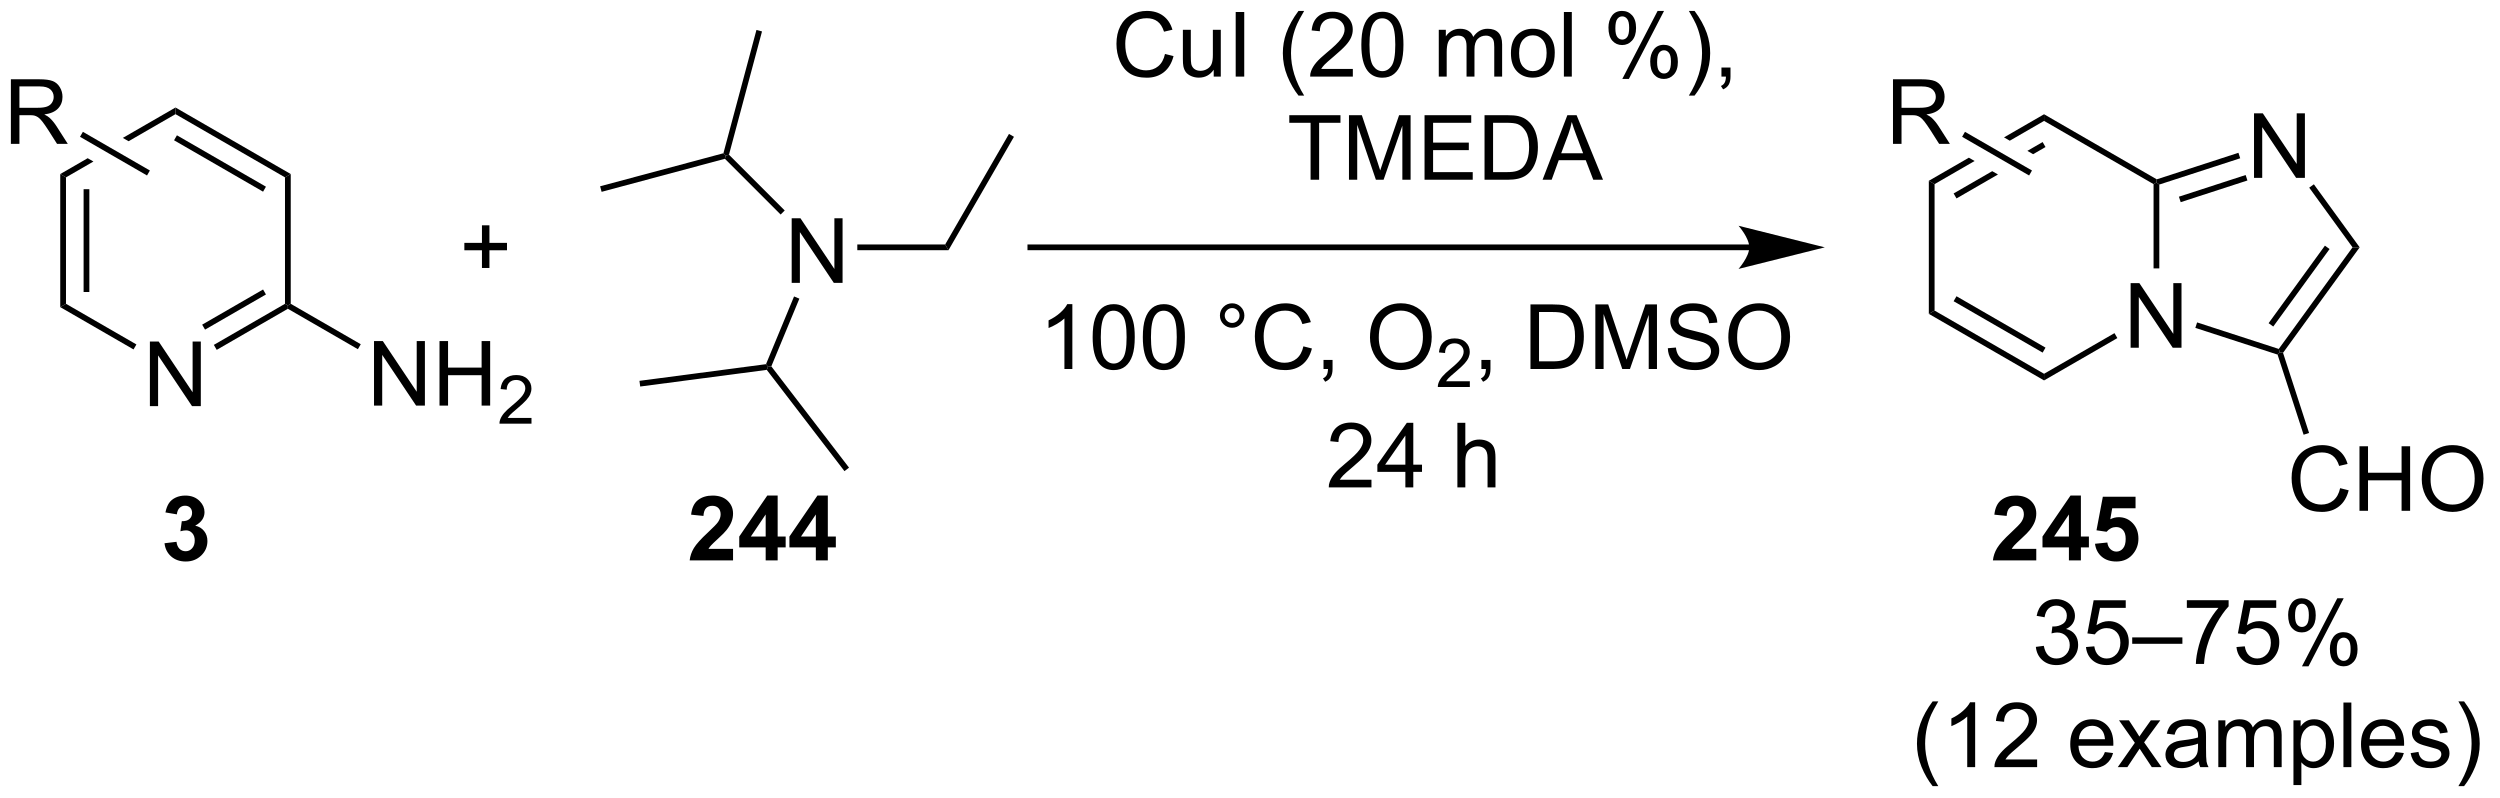 <?xml version="1.0" encoding="UTF-8"?>
<!DOCTYPE svg PUBLIC '-//W3C//DTD SVG 1.0//EN'
          'http://www.w3.org/TR/2001/REC-SVG-20010904/DTD/svg10.dtd'>
<svg stroke-dasharray="none" shape-rendering="auto" xmlns="http://www.w3.org/2000/svg" font-family="'Dialog'" text-rendering="auto" width="304" fill-opacity="1" color-interpolation="auto" color-rendering="auto" preserveAspectRatio="xMidYMid meet" font-size="12px" viewBox="0 0 304 97" fill="black" xmlns:xlink="http://www.w3.org/1999/xlink" stroke="black" image-rendering="auto" stroke-miterlimit="10" stroke-linecap="square" stroke-linejoin="miter" font-style="normal" stroke-width="1" height="97" stroke-dashoffset="0" font-weight="normal" stroke-opacity="1"
><!--Generated by the Batik Graphics2D SVG Generator--><defs id="genericDefs"
  /><g
  ><defs id="defs1"
    ><clipPath clipPathUnits="userSpaceOnUse" id="clipPath1"
      ><path d="M1.281 2.047 L228.861 2.047 L228.861 74.769 L1.281 74.769 L1.281 2.047 Z"
      /></clipPath
      ><clipPath clipPathUnits="userSpaceOnUse" id="clipPath2"
      ><path d="M20.578 13.291 L20.578 83.992 L241.83 83.992 L241.83 13.291 Z"
      /></clipPath
    ></defs
    ><g transform="scale(1.333,1.333) translate(-1.281,-2.047) matrix(1.029,0,0,1.029,-19.886,-11.625)"
    ><path d="M33.859 49.293 L33.859 43.566 L34.638 43.566 L37.646 48.061 L37.646 43.566 L38.373 43.566 L38.373 49.293 L37.594 49.293 L34.586 44.793 L34.586 49.293 L33.859 49.293 Z" stroke="none" clip-path="url(#clipPath2)"
    /></g
    ><g transform="matrix(1.371,0,0,1.371,-28.222,-18.229)"
    ><path d="M25.928 28.733 L26.438 29.027 L26.438 40.241 L25.928 40.536 ZM28 30.076 L28 39.193 L28.51 39.193 L28.51 30.076 Z" stroke="none" clip-path="url(#clipPath2)"
    /></g
    ><g transform="matrix(1.371,0,0,1.371,-28.222,-18.229)"
    ><path d="M25.928 40.536 L26.438 40.241 L32.683 43.847 L32.428 44.289 Z" stroke="none" clip-path="url(#clipPath2)"
    /></g
    ><g transform="matrix(1.371,0,0,1.371,-28.222,-18.229)"
    ><path d="M39.806 44.327 L39.551 43.885 L45.862 40.241 L46.117 40.389 L46.117 40.683 ZM38.771 42.532 L44.173 39.414 L43.918 38.972 L38.516 42.091 Z" stroke="none" clip-path="url(#clipPath2)"
    /></g
    ><g transform="matrix(1.371,0,0,1.371,-28.222,-18.229)"
    ><path d="M46.372 40.241 L46.117 40.389 L45.862 40.241 L45.862 29.027 L46.372 28.733 Z" stroke="none" clip-path="url(#clipPath2)"
    /></g
    ><g transform="matrix(1.371,0,0,1.371,-28.222,-18.229)"
    ><path d="M46.372 28.733 L45.862 29.027 L36.15 23.42 L36.15 22.831 ZM44.173 29.855 L36.278 25.297 L36.023 25.739 L43.918 30.297 Z" stroke="none" clip-path="url(#clipPath2)"
    /></g
    ><g transform="matrix(1.371,0,0,1.371,-28.222,-18.229)"
    ><path d="M36.15 22.831 L31.479 25.528 L31.479 25.528 L31.99 25.822 L36.15 23.42 L36.15 22.831 ZM28.361 27.328 L25.928 28.733 L26.438 29.027 L28.872 27.622 L28.872 27.622 L28.361 27.328 Z" stroke="none" clip-path="url(#clipPath2)"
    /></g
    ><g transform="matrix(1.371,0,0,1.371,-28.222,-18.229)"
    ><path d="M53.758 49.273 L53.758 43.546 L54.537 43.546 L57.545 48.041 L57.545 43.546 L58.271 43.546 L58.271 49.273 L57.493 49.273 L54.485 44.773 L54.485 49.273 L53.758 49.273 ZM59.567 49.273 L59.567 43.546 L60.325 43.546 L60.325 45.898 L63.301 45.898 L63.301 43.546 L64.059 43.546 L64.059 49.273 L63.301 49.273 L63.301 46.572 L60.325 46.572 L60.325 49.273 L59.567 49.273 Z" stroke="none" clip-path="url(#clipPath2)"
    /></g
    ><g transform="matrix(1.371,0,0,1.371,-28.222,-18.229)"
    ><path d="M67.725 50.365 L67.725 50.873 L64.885 50.873 Q64.879 50.682 64.948 50.506 Q65.055 50.217 65.293 49.935 Q65.534 49.654 65.985 49.285 Q66.684 48.711 66.93 48.375 Q67.176 48.039 67.176 47.74 Q67.176 47.428 66.952 47.213 Q66.729 46.996 66.368 46.996 Q65.987 46.996 65.758 47.225 Q65.53 47.453 65.528 47.857 L64.985 47.803 Q65.042 47.195 65.405 46.879 Q65.768 46.56 66.379 46.56 Q66.999 46.56 67.358 46.904 Q67.719 47.246 67.719 47.752 Q67.719 48.01 67.614 48.26 Q67.508 48.508 67.262 48.783 Q67.018 49.059 66.45 49.539 Q65.975 49.938 65.84 50.08 Q65.706 50.223 65.618 50.365 L67.725 50.365 Z" stroke="none" clip-path="url(#clipPath2)"
    /></g
    ><g transform="matrix(1.371,0,0,1.371,-28.222,-18.229)"
    ><path d="M46.117 40.683 L46.117 40.389 L46.372 40.241 L52.582 43.827 L52.327 44.269 Z" stroke="none" clip-path="url(#clipPath2)"
    /></g
    ><g transform="matrix(1.371,0,0,1.371,-28.222,-18.229)"
    ><path d="M21.55 26.056 L21.55 20.329 L24.09 20.329 Q24.855 20.329 25.253 20.483 Q25.652 20.637 25.889 21.027 Q26.128 21.418 26.128 21.892 Q26.128 22.501 25.733 22.921 Q25.34 23.337 24.514 23.449 Q24.816 23.595 24.972 23.736 Q25.303 24.04 25.6 24.496 L26.597 26.056 L25.644 26.056 L24.886 24.863 Q24.553 24.348 24.337 24.074 Q24.123 23.801 23.954 23.691 Q23.785 23.582 23.608 23.54 Q23.48 23.512 23.186 23.512 L22.308 23.512 L22.308 26.056 L21.55 26.056 ZM22.308 22.855 L23.936 22.855 Q24.457 22.855 24.748 22.749 Q25.043 22.642 25.194 22.405 Q25.347 22.168 25.347 21.892 Q25.347 21.486 25.05 21.225 Q24.756 20.962 24.121 20.962 L22.308 20.962 L22.308 22.855 Z" stroke="none" clip-path="url(#clipPath2)"
    /></g
    ><g transform="matrix(1.371,0,0,1.371,-28.222,-18.229)"
    ><path d="M33.88 28.419 L33.625 28.861 L27.681 25.43 L27.937 24.988 Z" stroke="none" clip-path="url(#clipPath2)"
    /></g
    ><g transform="matrix(1.371,0,0,1.371,-28.222,-18.229)"
    ><path d="M63.331 37.064 L63.331 35.494 L61.771 35.494 L61.771 34.837 L63.331 34.837 L63.331 33.28 L63.995 33.28 L63.995 34.837 L65.552 34.837 L65.552 35.494 L63.995 35.494 L63.995 37.064 L63.331 37.064 Z" stroke="none" clip-path="url(#clipPath2)"
    /></g
    ><g transform="matrix(1.371,0,0,1.371,-28.222,-18.229)"
    ><path d="M90.803 38.384 L90.803 32.657 L91.582 32.657 L94.59 37.152 L94.59 32.657 L95.316 32.657 L95.316 38.384 L94.538 38.384 L91.53 33.884 L91.53 38.384 L90.803 38.384 Z" stroke="none" clip-path="url(#clipPath2)"
    /></g
    ><g transform="matrix(1.371,0,0,1.371,-28.222,-18.229)"
    ><path d="M96.623 35.489 L96.623 34.979 L104.415 34.979 L104.71 35.489 Z" stroke="none" clip-path="url(#clipPath2)"
    /></g
    ><g transform="matrix(1.371,0,0,1.371,-28.222,-18.229)"
    ><path d="M175.737 34.979 L111.971 34.979 L111.716 34.979 L111.716 35.489 L111.971 35.489 L175.737 35.489 L175.992 35.489 L175.992 34.979 L175.737 34.979 ZM182.436 35.234 L174.783 33.32 C174.783 33.32 175.737 34.396 175.737 35.234 C175.737 36.071 174.783 37.147 174.783 37.147 Z" stroke="none" clip-path="url(#clipPath2)"
    /></g
    ><g transform="matrix(1.371,0,0,1.371,-28.222,-18.229)"
    ><path d="M123.913 18.081 L124.671 18.271 Q124.434 19.206 123.814 19.698 Q123.194 20.188 122.301 20.188 Q121.374 20.188 120.793 19.811 Q120.215 19.433 119.91 18.719 Q119.608 18.003 119.608 17.183 Q119.608 16.287 119.949 15.623 Q120.293 14.956 120.923 14.61 Q121.554 14.264 122.311 14.264 Q123.171 14.264 123.757 14.701 Q124.343 15.139 124.574 15.933 L123.827 16.107 Q123.629 15.482 123.249 15.198 Q122.871 14.912 122.296 14.912 Q121.637 14.912 121.192 15.23 Q120.749 15.545 120.569 16.079 Q120.389 16.613 120.389 17.178 Q120.389 17.909 120.603 18.454 Q120.817 18.998 121.264 19.269 Q121.715 19.537 122.238 19.537 Q122.874 19.537 123.314 19.17 Q123.757 18.803 123.913 18.081 ZM128.234 20.089 L128.234 19.48 Q127.75 20.183 126.917 20.183 Q126.55 20.183 126.232 20.042 Q125.914 19.902 125.758 19.688 Q125.604 19.474 125.542 19.167 Q125.5 18.959 125.5 18.511 L125.5 15.941 L126.203 15.941 L126.203 18.24 Q126.203 18.792 126.245 18.982 Q126.313 19.261 126.526 19.42 Q126.742 19.576 127.058 19.576 Q127.375 19.576 127.651 19.415 Q127.93 19.253 128.044 18.974 Q128.159 18.693 128.159 18.162 L128.159 15.941 L128.862 15.941 L128.862 20.089 L128.234 20.089 ZM130.184 20.089 L130.184 14.363 L130.942 14.363 L130.942 20.089 L130.184 20.089 ZM135.754 21.774 Q135.171 21.04 134.767 20.055 Q134.366 19.068 134.366 18.014 Q134.366 17.084 134.668 16.232 Q135.02 15.245 135.754 14.264 L136.257 14.264 Q135.785 15.076 135.632 15.425 Q135.395 15.964 135.257 16.55 Q135.09 17.279 135.09 18.019 Q135.09 19.896 136.257 21.774 L135.754 21.774 ZM140.574 19.412 L140.574 20.089 L136.788 20.089 Q136.78 19.834 136.871 19.599 Q137.014 19.214 137.332 18.839 Q137.653 18.464 138.254 17.972 Q139.186 17.206 139.514 16.758 Q139.843 16.311 139.843 15.912 Q139.843 15.495 139.543 15.209 Q139.246 14.92 138.764 14.92 Q138.257 14.92 137.952 15.225 Q137.647 15.529 137.645 16.068 L136.921 15.995 Q136.996 15.185 137.481 14.764 Q137.965 14.339 138.78 14.339 Q139.606 14.339 140.085 14.797 Q140.567 15.253 140.567 15.928 Q140.567 16.271 140.426 16.605 Q140.285 16.936 139.957 17.303 Q139.632 17.67 138.874 18.311 Q138.241 18.842 138.061 19.032 Q137.882 19.222 137.764 19.412 L140.574 19.412 ZM141.328 17.264 Q141.328 16.248 141.537 15.631 Q141.745 15.011 142.156 14.675 Q142.571 14.339 143.196 14.339 Q143.656 14.339 144.003 14.524 Q144.352 14.709 144.578 15.06 Q144.805 15.409 144.933 15.912 Q145.063 16.412 145.063 17.264 Q145.063 18.271 144.854 18.891 Q144.649 19.511 144.234 19.849 Q143.823 20.188 143.196 20.188 Q142.367 20.188 141.893 19.592 Q141.328 18.878 141.328 17.264 ZM142.05 17.264 Q142.05 18.675 142.38 19.141 Q142.711 19.607 143.196 19.607 Q143.68 19.607 144.008 19.139 Q144.339 18.67 144.339 17.264 Q144.339 15.85 144.008 15.386 Q143.68 14.92 143.188 14.92 Q142.703 14.92 142.414 15.331 Q142.05 15.855 142.05 17.264 ZM148.196 20.089 L148.196 15.941 L148.823 15.941 L148.823 16.521 Q149.018 16.217 149.341 16.032 Q149.667 15.847 150.081 15.847 Q150.542 15.847 150.836 16.04 Q151.133 16.23 151.253 16.573 Q151.745 15.847 152.534 15.847 Q153.151 15.847 153.482 16.188 Q153.815 16.529 153.815 17.24 L153.815 20.089 L153.117 20.089 L153.117 17.474 Q153.117 17.053 153.047 16.868 Q152.979 16.683 152.8 16.571 Q152.62 16.456 152.378 16.456 Q151.94 16.456 151.651 16.748 Q151.362 17.037 151.362 17.678 L151.362 20.089 L150.659 20.089 L150.659 17.394 Q150.659 16.925 150.487 16.691 Q150.315 16.456 149.925 16.456 Q149.628 16.456 149.375 16.613 Q149.125 16.769 149.011 17.071 Q148.899 17.37 148.899 17.936 L148.899 20.089 L148.196 20.089 ZM154.596 18.014 Q154.596 16.863 155.237 16.308 Q155.774 15.847 156.542 15.847 Q157.399 15.847 157.94 16.407 Q158.484 16.967 158.484 17.956 Q158.484 18.756 158.242 19.217 Q158.003 19.675 157.544 19.93 Q157.086 20.183 156.542 20.183 Q155.672 20.183 155.133 19.626 Q154.596 19.066 154.596 18.014 ZM155.321 18.014 Q155.321 18.811 155.667 19.209 Q156.016 19.605 156.542 19.605 Q157.065 19.605 157.412 19.206 Q157.761 18.808 157.761 17.99 Q157.761 17.222 157.412 16.826 Q157.063 16.428 156.542 16.428 Q156.016 16.428 155.667 16.823 Q155.321 17.217 155.321 18.014 ZM159.293 20.089 L159.293 14.363 L159.996 14.363 L159.996 20.089 L159.293 20.089 ZM163.246 15.738 Q163.246 15.123 163.554 14.693 Q163.863 14.264 164.449 14.264 Q164.988 14.264 165.34 14.649 Q165.694 15.034 165.694 15.779 Q165.694 16.506 165.337 16.899 Q164.981 17.292 164.457 17.292 Q163.936 17.292 163.59 16.907 Q163.246 16.519 163.246 15.738 ZM164.468 14.748 Q164.207 14.748 164.033 14.975 Q163.858 15.201 163.858 15.808 Q163.858 16.357 164.033 16.584 Q164.21 16.808 164.468 16.808 Q164.733 16.808 164.908 16.581 Q165.082 16.355 165.082 15.753 Q165.082 15.198 164.905 14.975 Q164.731 14.748 164.468 14.748 ZM164.473 20.3 L167.606 14.264 L168.176 14.264 L165.054 20.3 L164.473 20.3 ZM166.949 18.745 Q166.949 18.128 167.257 17.701 Q167.567 17.271 168.155 17.271 Q168.694 17.271 169.048 17.657 Q169.403 18.042 169.403 18.787 Q169.403 19.514 169.043 19.907 Q168.686 20.3 168.16 20.3 Q167.639 20.3 167.293 19.912 Q166.949 19.521 166.949 18.745 ZM168.176 17.756 Q167.91 17.756 167.736 17.982 Q167.561 18.209 167.561 18.816 Q167.561 19.363 167.736 19.589 Q167.913 19.816 168.171 19.816 Q168.442 19.816 168.613 19.589 Q168.788 19.363 168.788 18.761 Q168.788 18.206 168.611 17.982 Q168.436 17.756 168.176 17.756 ZM170.883 21.774 L170.378 21.774 Q171.547 19.896 171.547 18.019 Q171.547 17.284 171.378 16.561 Q171.245 15.975 171.008 15.435 Q170.854 15.084 170.378 14.264 L170.883 14.264 Q171.617 15.245 171.969 16.232 Q172.268 17.084 172.268 18.014 Q172.268 19.068 171.865 20.055 Q171.461 21.04 170.883 21.774 ZM173.268 20.089 L173.268 19.287 L174.071 19.287 L174.071 20.089 Q174.071 20.532 173.914 20.803 Q173.758 21.073 173.417 21.222 L173.221 20.922 Q173.446 20.823 173.55 20.633 Q173.656 20.446 173.667 20.089 L173.268 20.089 Z" stroke="none" clip-path="url(#clipPath2)"
    /></g
    ><g transform="matrix(1.371,0,0,1.371,-28.222,-18.229)"
    ><path d="M136.826 29.239 L136.826 24.187 L134.938 24.187 L134.938 23.512 L139.477 23.512 L139.477 24.187 L137.584 24.187 L137.584 29.239 L136.826 29.239 ZM140.231 29.239 L140.231 23.512 L141.372 23.512 L142.729 27.567 Q142.916 28.132 143.002 28.414 Q143.098 28.101 143.307 27.497 L144.677 23.512 L145.697 23.512 L145.697 29.239 L144.966 29.239 L144.966 24.445 L143.302 29.239 L142.619 29.239 L140.963 24.364 L140.963 29.239 L140.231 29.239 ZM146.934 29.239 L146.934 23.512 L151.075 23.512 L151.075 24.187 L147.692 24.187 L147.692 25.942 L150.861 25.942 L150.861 26.614 L147.692 26.614 L147.692 28.562 L151.208 28.562 L151.208 29.239 L146.934 29.239 ZM152.255 29.239 L152.255 23.512 L154.229 23.512 Q154.895 23.512 155.247 23.593 Q155.739 23.708 156.088 24.005 Q156.541 24.387 156.765 24.984 Q156.989 25.578 156.989 26.343 Q156.989 26.997 156.835 27.502 Q156.684 28.005 156.445 28.335 Q156.208 28.664 155.924 28.854 Q155.643 29.044 155.242 29.143 Q154.841 29.239 154.322 29.239 L152.255 29.239 ZM153.012 28.562 L154.236 28.562 Q154.802 28.562 155.125 28.458 Q155.447 28.351 155.637 28.161 Q155.908 27.89 156.057 27.437 Q156.208 26.981 156.208 26.333 Q156.208 25.434 155.913 24.953 Q155.619 24.468 155.197 24.304 Q154.893 24.187 154.216 24.187 L153.012 24.187 L153.012 28.562 ZM157.402 29.239 L159.602 23.512 L160.42 23.512 L162.764 29.239 L161.899 29.239 L161.232 27.505 L158.837 27.505 L158.209 29.239 L157.402 29.239 ZM159.055 26.887 L160.998 26.887 L160.399 25.302 Q160.126 24.578 159.993 24.114 Q159.884 24.664 159.686 25.208 L159.055 26.887 Z" stroke="none" clip-path="url(#clipPath2)"
    /></g
    ><g transform="matrix(1.371,0,0,1.371,-28.222,-18.229)"
    ><path d="M115.697 46.023 L114.993 46.023 L114.993 41.541 Q114.738 41.783 114.327 42.026 Q113.915 42.268 113.587 42.39 L113.587 41.711 Q114.176 41.432 114.616 41.039 Q115.058 40.643 115.243 40.273 L115.697 40.273 L115.697 46.023 ZM117.497 43.198 Q117.497 42.182 117.706 41.565 Q117.914 40.945 118.326 40.609 Q118.74 40.273 119.365 40.273 Q119.826 40.273 120.172 40.458 Q120.521 40.643 120.747 40.995 Q120.974 41.343 121.102 41.846 Q121.232 42.346 121.232 43.198 Q121.232 44.205 121.023 44.825 Q120.818 45.445 120.404 45.783 Q119.992 46.122 119.365 46.122 Q118.536 46.122 118.062 45.526 Q117.497 44.812 117.497 43.198 ZM118.219 43.198 Q118.219 44.609 118.549 45.075 Q118.88 45.541 119.365 45.541 Q119.849 45.541 120.177 45.073 Q120.508 44.604 120.508 43.198 Q120.508 41.783 120.177 41.32 Q119.849 40.854 119.357 40.854 Q118.872 40.854 118.583 41.265 Q118.219 41.789 118.219 43.198 ZM121.947 43.198 Q121.947 42.182 122.155 41.565 Q122.363 40.945 122.775 40.609 Q123.189 40.273 123.814 40.273 Q124.275 40.273 124.621 40.458 Q124.97 40.643 125.197 40.995 Q125.423 41.343 125.551 41.846 Q125.681 42.346 125.681 43.198 Q125.681 44.205 125.473 44.825 Q125.267 45.445 124.853 45.783 Q124.441 46.122 123.814 46.122 Q122.986 46.122 122.512 45.526 Q121.947 44.812 121.947 43.198 ZM122.668 43.198 Q122.668 44.609 122.999 45.075 Q123.329 45.541 123.814 45.541 Q124.298 45.541 124.626 45.073 Q124.957 44.604 124.957 43.198 Q124.957 41.783 124.626 41.32 Q124.298 40.854 123.806 40.854 Q123.322 40.854 123.032 41.265 Q122.668 41.789 122.668 43.198 ZM128.785 41.281 Q128.785 40.83 129.103 40.515 Q129.423 40.198 129.868 40.198 Q130.322 40.198 130.637 40.515 Q130.954 40.83 130.954 41.281 Q130.954 41.729 130.634 42.049 Q130.316 42.367 129.868 42.367 Q129.423 42.367 129.103 42.052 Q128.785 41.734 128.785 41.281 ZM129.212 41.281 Q129.212 41.554 129.405 41.747 Q129.598 41.94 129.871 41.94 Q130.142 41.94 130.335 41.747 Q130.527 41.554 130.527 41.281 Q130.527 41.008 130.335 40.815 Q130.142 40.62 129.871 40.62 Q129.598 40.62 129.405 40.815 Q129.212 41.008 129.212 41.281 ZM136.188 44.015 L136.945 44.205 Q136.708 45.14 136.089 45.633 Q135.469 46.122 134.576 46.122 Q133.648 46.122 133.068 45.745 Q132.489 45.367 132.185 44.653 Q131.883 43.937 131.883 43.117 Q131.883 42.221 132.224 41.557 Q132.568 40.89 133.198 40.544 Q133.828 40.198 134.586 40.198 Q135.445 40.198 136.031 40.635 Q136.617 41.073 136.849 41.867 L136.101 42.041 Q135.904 41.416 135.523 41.133 Q135.146 40.846 134.57 40.846 Q133.911 40.846 133.466 41.164 Q133.023 41.479 132.844 42.013 Q132.664 42.547 132.664 43.112 Q132.664 43.843 132.878 44.388 Q133.091 44.932 133.539 45.203 Q133.989 45.471 134.513 45.471 Q135.148 45.471 135.589 45.104 Q136.031 44.737 136.188 44.015 ZM137.973 46.023 L137.973 45.221 L138.775 45.221 L138.775 46.023 Q138.775 46.466 138.618 46.737 Q138.462 47.008 138.121 47.156 L137.926 46.856 Q138.15 46.758 138.254 46.567 Q138.361 46.38 138.371 46.023 L137.973 46.023 ZM142.095 43.234 Q142.095 41.807 142.861 41.002 Q143.626 40.195 144.837 40.195 Q145.629 40.195 146.264 40.575 Q146.902 40.953 147.236 41.63 Q147.572 42.307 147.572 43.166 Q147.572 44.039 147.22 44.726 Q146.868 45.414 146.223 45.768 Q145.579 46.122 144.832 46.122 Q144.025 46.122 143.387 45.731 Q142.751 45.338 142.423 44.664 Q142.095 43.987 142.095 43.234 ZM142.876 43.245 Q142.876 44.281 143.431 44.877 Q143.988 45.471 144.829 45.471 Q145.684 45.471 146.236 44.87 Q146.79 44.268 146.79 43.164 Q146.79 42.463 146.553 41.942 Q146.316 41.422 145.861 41.135 Q145.407 40.846 144.84 40.846 Q144.035 40.846 143.454 41.401 Q142.876 41.953 142.876 43.245 Z" stroke="none" clip-path="url(#clipPath2)"
    /></g
    ><g transform="matrix(1.371,0,0,1.371,-28.222,-18.229)"
    ><path d="M150.951 47.115 L150.951 47.623 L148.111 47.623 Q148.106 47.432 148.174 47.256 Q148.281 46.967 148.519 46.686 Q148.76 46.404 149.211 46.035 Q149.91 45.461 150.156 45.125 Q150.402 44.789 150.402 44.49 Q150.402 44.178 150.178 43.963 Q149.955 43.746 149.594 43.746 Q149.213 43.746 148.984 43.975 Q148.756 44.203 148.754 44.608 L148.211 44.553 Q148.268 43.945 148.631 43.629 Q148.994 43.311 149.606 43.311 Q150.225 43.311 150.584 43.654 Q150.945 43.996 150.945 44.502 Q150.945 44.76 150.84 45.01 Q150.734 45.258 150.488 45.533 Q150.244 45.809 149.676 46.289 Q149.201 46.688 149.066 46.83 Q148.932 46.973 148.844 47.115 L150.951 47.115 Z" stroke="none" clip-path="url(#clipPath2)"
    /></g
    ><g transform="matrix(1.371,0,0,1.371,-28.222,-18.229)"
    ><path d="M151.977 46.023 L151.977 45.221 L152.78 45.221 L152.78 46.023 Q152.78 46.466 152.623 46.737 Q152.467 47.008 152.126 47.156 L151.931 46.856 Q152.155 46.758 152.259 46.567 Q152.366 46.38 152.376 46.023 L151.977 46.023 ZM156.329 46.023 L156.329 40.297 L158.303 40.297 Q158.97 40.297 159.321 40.377 Q159.814 40.492 160.162 40.789 Q160.616 41.172 160.839 41.768 Q161.064 42.362 161.064 43.127 Q161.064 43.781 160.91 44.286 Q160.759 44.789 160.519 45.12 Q160.282 45.448 159.998 45.638 Q159.717 45.828 159.316 45.927 Q158.915 46.023 158.397 46.023 L156.329 46.023 ZM157.087 45.346 L158.311 45.346 Q158.876 45.346 159.199 45.242 Q159.522 45.135 159.712 44.945 Q159.983 44.674 160.131 44.221 Q160.282 43.765 160.282 43.117 Q160.282 42.218 159.988 41.737 Q159.694 41.252 159.272 41.088 Q158.967 40.971 158.29 40.971 L157.087 40.971 L157.087 45.346 ZM162.083 46.023 L162.083 40.297 L163.224 40.297 L164.58 44.351 Q164.768 44.916 164.854 45.198 Q164.95 44.885 165.159 44.281 L166.528 40.297 L167.549 40.297 L167.549 46.023 L166.817 46.023 L166.817 41.229 L165.153 46.023 L164.471 46.023 L162.815 41.148 L162.815 46.023 L162.083 46.023 ZM168.513 44.182 L169.229 44.12 Q169.278 44.549 169.463 44.825 Q169.651 45.101 170.041 45.27 Q170.432 45.44 170.919 45.44 Q171.354 45.44 171.685 45.312 Q172.018 45.182 172.179 44.958 Q172.341 44.734 172.341 44.468 Q172.341 44.198 172.185 43.997 Q172.028 43.797 171.669 43.658 Q171.44 43.57 170.651 43.38 Q169.862 43.19 169.544 43.023 Q169.135 42.807 168.932 42.489 Q168.731 42.172 168.731 41.776 Q168.731 41.343 168.976 40.966 Q169.224 40.588 169.695 40.393 Q170.169 40.198 170.747 40.198 Q171.385 40.198 171.869 40.403 Q172.356 40.609 172.617 41.008 Q172.88 41.406 172.901 41.908 L172.174 41.963 Q172.114 41.422 171.776 41.145 Q171.44 40.867 170.778 40.867 Q170.091 40.867 169.776 41.12 Q169.463 41.37 169.463 41.726 Q169.463 42.033 169.685 42.234 Q169.903 42.432 170.828 42.643 Q171.752 42.851 172.096 43.008 Q172.596 43.237 172.833 43.591 Q173.073 43.945 173.073 44.406 Q173.073 44.862 172.81 45.268 Q172.549 45.672 172.057 45.898 Q171.567 46.122 170.955 46.122 Q170.177 46.122 169.651 45.895 Q169.127 45.666 168.828 45.213 Q168.528 44.758 168.513 44.182 ZM173.877 43.234 Q173.877 41.807 174.643 41.002 Q175.409 40.195 176.619 40.195 Q177.411 40.195 178.047 40.575 Q178.685 40.953 179.018 41.63 Q179.354 42.307 179.354 43.166 Q179.354 44.039 179.002 44.726 Q178.651 45.414 178.005 45.768 Q177.362 46.122 176.614 46.122 Q175.807 46.122 175.169 45.731 Q174.534 45.338 174.205 44.664 Q173.877 43.987 173.877 43.234 ZM174.659 43.245 Q174.659 44.281 175.213 44.877 Q175.77 45.471 176.612 45.471 Q177.466 45.471 178.018 44.87 Q178.573 44.268 178.573 43.164 Q178.573 42.463 178.336 41.942 Q178.099 41.422 177.643 41.135 Q177.19 40.846 176.622 40.846 Q175.817 40.846 175.237 41.401 Q174.659 41.953 174.659 43.245 Z" stroke="none" clip-path="url(#clipPath2)"
    /></g
    ><g transform="matrix(1.371,0,0,1.371,-28.222,-18.229)"
    ><path d="M142.226 55.846 L142.226 56.523 L138.44 56.523 Q138.432 56.268 138.523 56.033 Q138.666 55.648 138.984 55.273 Q139.304 54.898 139.906 54.406 Q140.838 53.64 141.166 53.192 Q141.495 52.745 141.495 52.346 Q141.495 51.929 141.195 51.643 Q140.898 51.354 140.416 51.354 Q139.909 51.354 139.604 51.658 Q139.299 51.963 139.297 52.502 L138.573 52.429 Q138.648 51.62 139.133 51.198 Q139.617 50.773 140.432 50.773 Q141.258 50.773 141.737 51.231 Q142.219 51.687 142.219 52.362 Q142.219 52.705 142.078 53.039 Q141.937 53.37 141.609 53.737 Q141.284 54.104 140.526 54.745 Q139.893 55.276 139.713 55.466 Q139.534 55.656 139.416 55.846 L142.226 55.846 ZM145.233 56.523 L145.233 55.151 L142.749 55.151 L142.749 54.508 L145.363 50.797 L145.936 50.797 L145.936 54.508 L146.709 54.508 L146.709 55.151 L145.936 55.151 L145.936 56.523 L145.233 56.523 ZM145.233 54.508 L145.233 51.924 L143.441 54.508 L145.233 54.508 ZM149.847 56.523 L149.847 50.797 L150.551 50.797 L150.551 52.851 Q151.043 52.281 151.793 52.281 Q152.254 52.281 152.592 52.463 Q152.933 52.643 153.079 52.963 Q153.225 53.283 153.225 53.893 L153.225 56.523 L152.522 56.523 L152.522 53.893 Q152.522 53.367 152.293 53.127 Q152.066 52.885 151.647 52.885 Q151.334 52.885 151.058 53.049 Q150.785 53.211 150.668 53.489 Q150.551 53.765 150.551 54.252 L150.551 56.523 L149.847 56.523 Z" stroke="none" clip-path="url(#clipPath2)"
    /></g
    ><g transform="matrix(1.371,0,0,1.371,-28.222,-18.229)"
    ><path d="M209.559 44.138 L209.559 38.411 L210.337 38.411 L213.345 42.906 L213.345 38.411 L214.072 38.411 L214.072 44.138 L213.293 44.138 L210.285 39.638 L210.285 44.138 L209.559 44.138 Z" stroke="none" clip-path="url(#clipPath2)"
    /></g
    ><g transform="matrix(1.371,0,0,1.371,-28.222,-18.229)"
    ><path d="M191.661 29.332 L192.171 29.627 L192.171 40.841 L191.661 41.135 Z" stroke="none" clip-path="url(#clipPath2)"
    /></g
    ><g transform="matrix(1.371,0,0,1.371,-28.222,-18.229)"
    ><path d="M191.661 41.135 L192.171 40.841 L201.882 46.448 L201.882 47.037 ZM193.86 40.013 L201.755 44.571 L202.01 44.13 L194.115 39.571 Z" stroke="none" clip-path="url(#clipPath2)"
    /></g
    ><g transform="matrix(1.371,0,0,1.371,-28.222,-18.229)"
    ><path d="M201.882 47.037 L201.882 46.448 L208.127 42.843 L208.382 43.284 Z" stroke="none" clip-path="url(#clipPath2)"
    /></g
    ><g transform="matrix(1.371,0,0,1.371,-28.222,-18.229)"
    ><path d="M212.104 37.1 L211.594 37.1 L211.594 29.627 L211.849 29.479 L212.104 29.665 Z" stroke="none" clip-path="url(#clipPath2)"
    /></g
    ><g transform="matrix(1.371,0,0,1.371,-28.222,-18.229)"
    ><path d="M211.878 29.202 L211.849 29.479 L211.594 29.627 L201.882 24.02 L201.882 23.43 Z" stroke="none" clip-path="url(#clipPath2)"
    /></g
    ><g transform="matrix(1.371,0,0,1.371,-28.222,-18.229)"
    ><path d="M201.882 23.43 L198.33 25.481 L198.841 25.776 L198.841 25.776 L201.882 24.02 L201.882 23.43 ZM201.755 25.896 L200.402 26.677 L200.402 26.677 L200.912 26.972 L200.912 26.972 L202.01 26.338 L201.755 25.896 ZM195.212 27.282 L191.661 29.332 L192.171 29.627 L195.722 27.576 L195.722 27.576 L195.212 27.282 ZM197.284 28.478 L193.86 30.454 L194.115 30.896 L197.794 28.772 L197.284 28.478 Z" stroke="none" clip-path="url(#clipPath2)"
    /></g
    ><g transform="matrix(1.371,0,0,1.371,-28.222,-18.229)"
    ><path d="M220.504 29.073 L220.504 23.346 L221.283 23.346 L224.29 27.841 L224.29 23.346 L225.017 23.346 L225.017 29.073 L224.238 29.073 L221.231 24.573 L221.231 29.073 L220.504 29.073 Z" stroke="none" clip-path="url(#clipPath2)"
    /></g
    ><g transform="matrix(1.371,0,0,1.371,-28.222,-18.229)"
    ><path d="M215.299 42.377 L215.457 41.892 L222.697 44.245 L222.795 44.544 L222.592 44.747 Z" stroke="none" clip-path="url(#clipPath2)"
    /></g
    ><g transform="matrix(1.371,0,0,1.371,-28.222,-18.229)"
    ><path d="M223.077 44.589 L222.795 44.544 L222.697 44.245 L229.244 35.234 L229.875 35.234 ZM222.21 42.259 L227.205 35.384 L226.792 35.084 L221.797 41.959 Z" stroke="none" clip-path="url(#clipPath2)"
    /></g
    ><g transform="matrix(1.371,0,0,1.371,-28.222,-18.229)"
    ><path d="M229.875 35.234 L229.244 35.234 L225.399 29.941 L225.812 29.642 Z" stroke="none" clip-path="url(#clipPath2)"
    /></g
    ><g transform="matrix(1.371,0,0,1.371,-28.222,-18.229)"
    ><path d="M219.121 26.848 L219.279 27.334 L212.104 29.665 L211.849 29.479 L211.878 29.202 ZM219.761 28.819 L213.842 30.742 L214 31.227 L219.919 29.304 Z" stroke="none" clip-path="url(#clipPath2)"
    /></g
    ><g transform="matrix(1.371,0,0,1.371,-28.222,-18.229)"
    ><path d="M228.142 56.594 L228.9 56.784 Q228.663 57.719 228.043 58.211 Q227.423 58.701 226.53 58.701 Q225.603 58.701 225.022 58.323 Q224.444 57.946 224.139 57.232 Q223.837 56.516 223.837 55.696 Q223.837 54.8 224.178 54.136 Q224.522 53.469 225.152 53.123 Q225.782 52.776 226.54 52.776 Q227.4 52.776 227.986 53.214 Q228.571 53.651 228.803 54.446 L228.056 54.62 Q227.858 53.995 227.478 53.711 Q227.1 53.425 226.525 53.425 Q225.866 53.425 225.421 53.742 Q224.978 54.057 224.798 54.591 Q224.618 55.125 224.618 55.69 Q224.618 56.422 224.832 56.966 Q225.046 57.511 225.493 57.782 Q225.944 58.05 226.467 58.05 Q227.103 58.05 227.543 57.682 Q227.986 57.315 228.142 56.594 ZM229.857 58.602 L229.857 52.875 L230.614 52.875 L230.614 55.227 L233.591 55.227 L233.591 52.875 L234.349 52.875 L234.349 58.602 L233.591 58.602 L233.591 55.901 L230.614 55.901 L230.614 58.602 L229.857 58.602 ZM235.381 55.813 Q235.381 54.386 236.147 53.581 Q236.913 52.774 238.124 52.774 Q238.915 52.774 239.551 53.154 Q240.189 53.532 240.522 54.209 Q240.858 54.886 240.858 55.745 Q240.858 56.617 240.506 57.305 Q240.155 57.992 239.509 58.347 Q238.866 58.701 238.118 58.701 Q237.311 58.701 236.673 58.31 Q236.038 57.917 235.709 57.242 Q235.381 56.565 235.381 55.813 ZM236.163 55.823 Q236.163 56.86 236.717 57.456 Q237.275 58.05 238.116 58.05 Q238.97 58.05 239.522 57.448 Q240.077 56.847 240.077 55.742 Q240.077 55.042 239.84 54.521 Q239.603 54 239.147 53.714 Q238.694 53.425 238.126 53.425 Q237.321 53.425 236.741 53.979 Q236.163 54.532 236.163 55.823 Z" stroke="none" clip-path="url(#clipPath2)"
    /></g
    ><g transform="matrix(1.371,0,0,1.371,-28.222,-18.229)"
    ><path d="M222.592 44.747 L222.795 44.544 L223.077 44.589 L225.387 51.697 L224.902 51.855 Z" stroke="none" clip-path="url(#clipPath2)"
    /></g
    ><g transform="matrix(1.371,0,0,1.371,-28.222,-18.229)"
    ><path d="M188.482 26.056 L188.482 20.329 L191.021 20.329 Q191.786 20.329 192.185 20.483 Q192.583 20.637 192.82 21.027 Q193.06 21.418 193.06 21.892 Q193.06 22.501 192.664 22.921 Q192.271 23.337 191.445 23.449 Q191.747 23.595 191.904 23.736 Q192.234 24.04 192.531 24.496 L193.529 26.056 L192.575 26.056 L191.817 24.863 Q191.484 24.348 191.268 24.074 Q191.054 23.801 190.885 23.691 Q190.716 23.582 190.539 23.54 Q190.411 23.512 190.117 23.512 L189.239 23.512 L189.239 26.056 L188.482 26.056 ZM189.239 22.855 L190.867 22.855 Q191.388 22.855 191.679 22.749 Q191.974 22.642 192.125 22.405 Q192.279 22.168 192.279 21.892 Q192.279 21.486 191.982 21.225 Q191.687 20.962 191.052 20.962 L189.239 20.962 L189.239 22.855 Z" stroke="none" clip-path="url(#clipPath2)"
    /></g
    ><g transform="matrix(1.371,0,0,1.371,-28.222,-18.229)"
    ><path d="M200.811 28.419 L200.556 28.861 L194.613 25.43 L194.868 24.988 Z" stroke="none" clip-path="url(#clipPath2)"
    /></g
    ><g transform="matrix(1.371,0,0,1.371,-28.222,-18.229)"
    ><path d="M201.154 70.671 L201.857 70.578 Q201.979 71.177 202.268 71.44 Q202.56 71.703 202.979 71.703 Q203.474 71.703 203.815 71.359 Q204.159 71.015 204.159 70.507 Q204.159 70.023 203.841 69.71 Q203.526 69.395 203.036 69.395 Q202.838 69.395 202.542 69.474 L202.62 68.856 Q202.69 68.864 202.732 68.864 Q203.182 68.864 203.542 68.63 Q203.901 68.395 203.901 67.906 Q203.901 67.52 203.638 67.268 Q203.377 67.013 202.963 67.013 Q202.552 67.013 202.279 67.27 Q202.005 67.528 201.927 68.044 L201.224 67.919 Q201.354 67.21 201.81 66.823 Q202.268 66.434 202.948 66.434 Q203.417 66.434 203.81 66.635 Q204.206 66.835 204.414 67.184 Q204.622 67.531 204.622 67.921 Q204.622 68.294 204.422 68.599 Q204.224 68.903 203.833 69.083 Q204.341 69.2 204.622 69.57 Q204.904 69.937 204.904 70.492 Q204.904 71.242 204.357 71.765 Q203.81 72.286 202.974 72.286 Q202.221 72.286 201.721 71.838 Q201.224 71.388 201.154 70.671 ZM205.6 70.684 L206.337 70.622 Q206.421 71.161 206.717 71.432 Q207.017 71.703 207.439 71.703 Q207.946 71.703 208.298 71.32 Q208.65 70.937 208.65 70.304 Q208.65 69.703 208.311 69.356 Q207.975 69.007 207.428 69.007 Q207.087 69.007 206.814 69.164 Q206.54 69.317 206.384 69.562 L205.725 69.476 L206.28 66.536 L209.126 66.536 L209.126 67.208 L206.842 67.208 L206.532 68.747 Q207.048 68.388 207.616 68.388 Q208.366 68.388 208.881 68.909 Q209.397 69.427 209.397 70.242 Q209.397 71.02 208.944 71.585 Q208.392 72.284 207.439 72.284 Q206.657 72.284 206.163 71.846 Q205.671 71.406 205.6 70.684 ZM209.7 70.395 L209.7 69.828 L214.151 69.828 L214.151 70.395 L209.7 70.395 ZM214.546 67.208 L214.546 66.531 L218.251 66.531 L218.251 67.078 Q217.704 67.661 217.168 68.627 Q216.631 69.591 216.337 70.609 Q216.126 71.328 216.069 72.184 L215.345 72.184 Q215.358 71.507 215.611 70.552 Q215.866 69.593 216.34 68.705 Q216.814 67.817 217.35 67.208 L214.546 67.208 ZM218.948 70.684 L219.685 70.622 Q219.768 71.161 220.065 71.432 Q220.364 71.703 220.786 71.703 Q221.294 71.703 221.646 71.32 Q221.997 70.937 221.997 70.304 Q221.997 69.703 221.659 69.356 Q221.323 69.007 220.776 69.007 Q220.435 69.007 220.161 69.164 Q219.888 69.317 219.732 69.562 L219.073 69.476 L219.627 66.536 L222.474 66.536 L222.474 67.208 L220.19 67.208 L219.88 68.747 Q220.396 68.388 220.963 68.388 Q221.713 68.388 222.229 68.909 Q222.745 69.427 222.745 70.242 Q222.745 71.02 222.292 71.585 Q221.739 72.284 220.786 72.284 Q220.005 72.284 219.51 71.846 Q219.018 71.406 218.948 70.684 ZM223.53 67.833 Q223.53 67.218 223.837 66.789 Q224.147 66.359 224.733 66.359 Q225.272 66.359 225.624 66.744 Q225.978 67.13 225.978 67.875 Q225.978 68.601 225.621 68.994 Q225.264 69.388 224.741 69.388 Q224.22 69.388 223.874 69.002 Q223.53 68.614 223.53 67.833 ZM224.751 66.843 Q224.491 66.843 224.316 67.07 Q224.142 67.296 224.142 67.903 Q224.142 68.453 224.316 68.679 Q224.493 68.903 224.751 68.903 Q225.017 68.903 225.191 68.677 Q225.366 68.45 225.366 67.849 Q225.366 67.294 225.189 67.07 Q225.014 66.843 224.751 66.843 ZM224.756 72.395 L227.889 66.359 L228.459 66.359 L225.337 72.395 L224.756 72.395 ZM227.233 70.841 Q227.233 70.224 227.54 69.796 Q227.85 69.367 228.439 69.367 Q228.978 69.367 229.332 69.752 Q229.686 70.138 229.686 70.882 Q229.686 71.609 229.327 72.002 Q228.97 72.395 228.444 72.395 Q227.923 72.395 227.577 72.007 Q227.233 71.617 227.233 70.841 ZM228.459 69.851 Q228.194 69.851 228.019 70.078 Q227.845 70.304 227.845 70.911 Q227.845 71.458 228.019 71.684 Q228.196 71.911 228.454 71.911 Q228.725 71.911 228.897 71.684 Q229.071 71.458 229.071 70.856 Q229.071 70.302 228.894 70.078 Q228.72 69.851 228.459 69.851 Z" stroke="none" clip-path="url(#clipPath2)"
    /></g
    ><g transform="matrix(1.371,0,0,1.371,-28.222,-18.229)"
    ><path d="M191.997 83.019 Q191.413 82.285 191.01 81.301 Q190.609 80.314 190.609 79.259 Q190.609 78.329 190.911 77.478 Q191.262 76.491 191.997 75.509 L192.499 75.509 Q192.028 76.322 191.874 76.67 Q191.637 77.21 191.499 77.795 Q191.333 78.525 191.333 79.264 Q191.333 81.142 192.499 83.019 L191.997 83.019 ZM195.77 81.335 L195.067 81.335 L195.067 76.853 Q194.812 77.095 194.4 77.337 Q193.989 77.579 193.661 77.702 L193.661 77.022 Q194.249 76.743 194.689 76.35 Q195.132 75.954 195.317 75.585 L195.77 75.585 L195.77 81.335 ZM201.266 80.657 L201.266 81.335 L197.48 81.335 Q197.472 81.079 197.563 80.845 Q197.706 80.46 198.024 80.085 Q198.344 79.71 198.946 79.217 Q199.878 78.452 200.206 78.004 Q200.535 77.556 200.535 77.157 Q200.535 76.741 200.235 76.454 Q199.938 76.165 199.456 76.165 Q198.948 76.165 198.644 76.47 Q198.339 76.775 198.337 77.314 L197.613 77.241 Q197.688 76.431 198.173 76.009 Q198.657 75.585 199.472 75.585 Q200.298 75.585 200.777 76.043 Q201.258 76.499 201.258 77.173 Q201.258 77.517 201.118 77.85 Q200.977 78.181 200.649 78.548 Q200.323 78.915 199.566 79.556 Q198.933 80.087 198.753 80.277 Q198.573 80.467 198.456 80.657 L201.266 80.657 ZM207.277 79.999 L208.003 80.087 Q207.831 80.725 207.365 81.077 Q206.902 81.428 206.18 81.428 Q205.269 81.428 204.735 80.868 Q204.204 80.306 204.204 79.295 Q204.204 78.249 204.743 77.67 Q205.282 77.092 206.141 77.092 Q206.972 77.092 207.498 77.66 Q208.027 78.225 208.027 79.251 Q208.027 79.314 208.024 79.439 L204.93 79.439 Q204.969 80.124 205.316 80.488 Q205.665 80.85 206.183 80.85 Q206.571 80.85 206.844 80.647 Q207.118 80.444 207.277 79.999 ZM204.969 78.861 L207.285 78.861 Q207.238 78.337 207.019 78.077 Q206.683 77.67 206.149 77.67 Q205.665 77.67 205.334 77.996 Q205.003 78.319 204.969 78.861 ZM208.419 81.335 L209.934 79.178 L208.53 77.186 L209.411 77.186 L210.046 78.157 Q210.226 78.436 210.335 78.624 Q210.507 78.366 210.653 78.165 L211.351 77.186 L212.192 77.186 L210.757 79.139 L212.301 81.335 L211.437 81.335 L210.585 80.045 L210.359 79.697 L209.27 81.335 L208.419 81.335 ZM215.593 80.822 Q215.202 81.155 214.84 81.293 Q214.481 81.428 214.067 81.428 Q213.382 81.428 213.015 81.095 Q212.648 80.759 212.648 80.241 Q212.648 79.936 212.786 79.683 Q212.926 79.431 213.15 79.28 Q213.374 79.126 213.655 79.048 Q213.864 78.993 214.28 78.944 Q215.132 78.842 215.536 78.702 Q215.538 78.556 215.538 78.517 Q215.538 78.087 215.34 77.913 Q215.07 77.673 214.538 77.673 Q214.044 77.673 213.807 77.847 Q213.57 78.022 213.458 78.462 L212.77 78.368 Q212.864 77.928 213.077 77.657 Q213.294 77.384 213.7 77.238 Q214.106 77.092 214.64 77.092 Q215.171 77.092 215.502 77.217 Q215.835 77.342 215.992 77.532 Q216.148 77.72 216.21 78.009 Q216.247 78.189 216.247 78.657 L216.247 79.595 Q216.247 80.577 216.291 80.837 Q216.335 81.095 216.468 81.335 L215.734 81.335 Q215.624 81.116 215.593 80.822 ZM215.536 79.251 Q215.153 79.407 214.387 79.517 Q213.952 79.579 213.773 79.657 Q213.593 79.736 213.494 79.887 Q213.398 80.038 213.398 80.22 Q213.398 80.501 213.611 80.689 Q213.825 80.876 214.234 80.876 Q214.64 80.876 214.955 80.699 Q215.273 80.522 215.421 80.212 Q215.536 79.975 215.536 79.509 L215.536 79.251 ZM217.337 81.335 L217.337 77.186 L217.964 77.186 L217.964 77.767 Q218.16 77.462 218.482 77.277 Q218.808 77.092 219.222 77.092 Q219.683 77.092 219.977 77.285 Q220.274 77.475 220.394 77.819 Q220.886 77.092 221.675 77.092 Q222.292 77.092 222.623 77.433 Q222.956 77.775 222.956 78.486 L222.956 81.335 L222.258 81.335 L222.258 78.72 Q222.258 78.298 222.188 78.113 Q222.12 77.928 221.941 77.816 Q221.761 77.702 221.519 77.702 Q221.081 77.702 220.792 77.993 Q220.503 78.282 220.503 78.923 L220.503 81.335 L219.8 81.335 L219.8 78.639 Q219.8 78.17 219.628 77.936 Q219.456 77.702 219.066 77.702 Q218.769 77.702 218.516 77.858 Q218.266 78.014 218.152 78.316 Q218.04 78.616 218.04 79.181 L218.04 81.335 L217.337 81.335 ZM224.001 82.926 L224.001 77.186 L224.641 77.186 L224.641 77.725 Q224.868 77.407 225.152 77.251 Q225.438 77.092 225.844 77.092 Q226.376 77.092 226.782 77.366 Q227.188 77.639 227.394 78.137 Q227.602 78.634 227.602 79.228 Q227.602 79.866 227.373 80.376 Q227.144 80.884 226.709 81.157 Q226.274 81.428 225.792 81.428 Q225.441 81.428 225.162 81.28 Q224.883 81.131 224.704 80.905 L224.704 82.926 L224.001 82.926 ZM224.636 79.282 Q224.636 80.085 224.959 80.467 Q225.285 80.85 225.745 80.85 Q226.214 80.85 226.548 80.454 Q226.883 80.056 226.883 79.225 Q226.883 78.431 226.555 78.038 Q226.23 77.642 225.777 77.642 Q225.329 77.642 224.982 78.064 Q224.636 78.483 224.636 79.282 ZM228.434 81.335 L228.434 75.608 L229.137 75.608 L229.137 81.335 L228.434 81.335 ZM233.066 79.999 L233.792 80.087 Q233.62 80.725 233.154 81.077 Q232.691 81.428 231.969 81.428 Q231.058 81.428 230.524 80.868 Q229.993 80.306 229.993 79.295 Q229.993 78.249 230.532 77.67 Q231.071 77.092 231.93 77.092 Q232.761 77.092 233.287 77.66 Q233.816 78.225 233.816 79.251 Q233.816 79.314 233.813 79.439 L230.719 79.439 Q230.758 80.124 231.105 80.488 Q231.454 80.85 231.972 80.85 Q232.36 80.85 232.633 80.647 Q232.907 80.444 233.066 79.999 ZM230.758 78.861 L233.073 78.861 Q233.027 78.337 232.808 78.077 Q232.472 77.67 231.938 77.67 Q231.454 77.67 231.123 77.996 Q230.792 78.319 230.758 78.861 ZM234.395 80.095 L235.09 79.986 Q235.148 80.405 235.416 80.629 Q235.684 80.85 236.163 80.85 Q236.648 80.85 236.882 80.652 Q237.117 80.454 237.117 80.189 Q237.117 79.952 236.911 79.814 Q236.765 79.72 236.192 79.577 Q235.419 79.381 235.119 79.238 Q234.82 79.095 234.666 78.845 Q234.512 78.592 234.512 78.288 Q234.512 78.009 234.637 77.775 Q234.765 77.538 234.984 77.381 Q235.148 77.259 235.432 77.176 Q235.715 77.092 236.038 77.092 Q236.528 77.092 236.895 77.233 Q237.265 77.374 237.439 77.613 Q237.617 77.853 237.684 78.256 L236.997 78.35 Q236.95 78.03 236.723 77.85 Q236.499 77.67 236.09 77.67 Q235.606 77.67 235.398 77.832 Q235.192 77.991 235.192 78.204 Q235.192 78.342 235.278 78.452 Q235.364 78.564 235.546 78.639 Q235.653 78.678 236.169 78.819 Q236.913 79.017 237.208 79.144 Q237.505 79.272 237.671 79.514 Q237.84 79.756 237.84 80.116 Q237.84 80.467 237.635 80.777 Q237.429 81.087 237.041 81.259 Q236.655 81.428 236.169 81.428 Q235.359 81.428 234.934 81.092 Q234.512 80.756 234.395 80.095 ZM239.137 83.019 L238.632 83.019 Q239.801 81.142 239.801 79.264 Q239.801 78.53 239.632 77.806 Q239.499 77.22 239.262 76.681 Q239.109 76.329 238.632 75.509 L239.137 75.509 Q239.872 76.491 240.223 77.478 Q240.523 78.329 240.523 79.259 Q240.523 80.314 240.119 81.301 Q239.715 82.285 239.137 83.019 Z" stroke="none" clip-path="url(#clipPath2)"
    /></g
    ><g transform="matrix(1.371,0,0,1.371,-28.222,-18.229)"
    ><path d="M90.185 31.964 L89.824 32.325 L84.88 27.38 L84.956 27.096 L85.241 27.02 Z" stroke="none" clip-path="url(#clipPath2)"
    /></g
    ><g transform="matrix(1.371,0,0,1.371,-28.222,-18.229)"
    ><path d="M85.241 27.02 L84.956 27.096 L84.748 26.888 L87.678 15.952 L88.171 16.084 Z" stroke="none" clip-path="url(#clipPath2)"
    /></g
    ><g transform="matrix(1.371,0,0,1.371,-28.222,-18.229)"
    ><path d="M84.748 26.888 L84.956 27.096 L84.88 27.38 L73.944 30.311 L73.812 29.818 Z" stroke="none" clip-path="url(#clipPath2)"
    /></g
    ><g transform="matrix(1.371,0,0,1.371,-28.222,-18.229)"
    ><path d="M104.71 35.489 L104.415 34.979 L110.076 25.174 L110.518 25.429 Z" stroke="none" clip-path="url(#clipPath2)"
    /></g
    ><g transform="matrix(1.371,0,0,1.371,-28.222,-18.229)"
    ><path d="M91.013 39.59 L91.485 39.785 L88.997 45.791 L88.705 45.83 L88.526 45.596 Z" stroke="none" clip-path="url(#clipPath2)"
    /></g
    ><g transform="matrix(1.371,0,0,1.371,-28.222,-18.229)"
    ><path d="M88.592 46.102 L88.705 45.83 L88.997 45.791 L95.889 54.773 L95.484 55.084 Z" stroke="none" clip-path="url(#clipPath2)"
    /></g
    ><g transform="matrix(1.371,0,0,1.371,-28.222,-18.229)"
    ><path d="M88.526 45.596 L88.705 45.83 L88.592 46.102 L77.368 47.579 L77.301 47.074 Z" stroke="none" clip-path="url(#clipPath2)"
    /></g
    ><g transform="matrix(1.371,0,0,1.371,-28.222,-18.229)"
    ><path d="M35.177 61.479 L36.24 61.352 Q36.289 61.758 36.51 61.974 Q36.734 62.188 37.052 62.188 Q37.391 62.188 37.622 61.93 Q37.857 61.672 37.857 61.234 Q37.857 60.82 37.633 60.578 Q37.411 60.336 37.091 60.336 Q36.88 60.336 36.586 60.417 L36.708 59.523 Q37.154 59.534 37.388 59.331 Q37.622 59.125 37.622 58.784 Q37.622 58.495 37.45 58.323 Q37.279 58.151 36.992 58.151 Q36.711 58.151 36.51 58.346 Q36.312 58.542 36.271 58.917 L35.258 58.745 Q35.365 58.227 35.575 57.917 Q35.789 57.604 36.169 57.427 Q36.552 57.25 37.023 57.25 Q37.833 57.25 38.32 57.766 Q38.724 58.188 38.724 58.719 Q38.724 59.471 37.898 59.922 Q38.391 60.026 38.685 60.393 Q38.982 60.76 38.982 61.281 Q38.982 62.034 38.43 62.568 Q37.88 63.099 37.06 63.099 Q36.281 63.099 35.768 62.651 Q35.258 62.203 35.177 61.479 ZM85.602 61.979 L85.602 63 L81.755 63 Q81.818 62.422 82.13 61.904 Q82.443 61.385 83.365 60.531 Q84.107 59.839 84.273 59.594 Q84.5 59.253 84.5 58.922 Q84.5 58.555 84.302 58.357 Q84.107 58.159 83.758 58.159 Q83.414 58.159 83.211 58.367 Q83.008 58.573 82.977 59.055 L81.883 58.945 Q81.982 58.039 82.497 57.646 Q83.013 57.25 83.787 57.25 Q84.633 57.25 85.117 57.708 Q85.602 58.164 85.602 58.844 Q85.602 59.229 85.463 59.581 Q85.326 59.93 85.023 60.312 Q84.826 60.565 84.305 61.042 Q83.787 61.518 83.646 61.675 Q83.508 61.831 83.422 61.979 L85.602 61.979 ZM88.496 63 L88.496 61.846 L86.152 61.846 L86.152 60.885 L88.637 57.25 L89.559 57.25 L89.559 60.883 L90.269 60.883 L90.269 61.846 L89.559 61.846 L89.559 63 L88.496 63 ZM88.496 60.883 L88.496 58.925 L87.181 60.883 L88.496 60.883 ZM92.945 63 L92.945 61.846 L90.602 61.846 L90.602 60.885 L93.086 57.25 L94.008 57.25 L94.008 60.883 L94.719 60.883 L94.719 61.846 L94.008 61.846 L94.008 63 L92.945 63 ZM92.945 60.883 L92.945 58.925 L91.63 60.883 L92.945 60.883 ZM201.191 61.979 L201.191 63 L197.345 63 Q197.407 62.422 197.72 61.904 Q198.032 61.385 198.954 60.531 Q199.697 59.839 199.863 59.594 Q200.09 59.253 200.09 58.922 Q200.09 58.555 199.892 58.357 Q199.697 58.159 199.348 58.159 Q199.004 58.159 198.801 58.367 Q198.598 58.573 198.566 59.055 L197.473 58.945 Q197.572 58.039 198.087 57.646 Q198.603 57.25 199.376 57.25 Q200.223 57.25 200.707 57.708 Q201.191 58.164 201.191 58.844 Q201.191 59.229 201.053 59.581 Q200.915 59.93 200.613 60.312 Q200.415 60.565 199.894 61.042 Q199.376 61.518 199.236 61.675 Q199.098 61.831 199.012 61.979 L201.191 61.979 ZM204.086 63 L204.086 61.846 L201.742 61.846 L201.742 60.885 L204.227 57.25 L205.148 57.25 L205.148 60.883 L205.859 60.883 L205.859 61.846 L205.148 61.846 L205.148 63 L204.086 63 ZM204.086 60.883 L204.086 58.925 L202.771 60.883 L204.086 60.883 ZM206.4 61.526 L207.494 61.414 Q207.54 61.784 207.769 62.003 Q208.001 62.219 208.301 62.219 Q208.644 62.219 208.881 61.94 Q209.121 61.659 209.121 61.096 Q209.121 60.57 208.884 60.307 Q208.65 60.042 208.269 60.042 Q207.798 60.042 207.423 60.461 L206.532 60.331 L207.095 57.352 L209.996 57.352 L209.996 58.378 L207.926 58.378 L207.754 59.352 Q208.121 59.167 208.504 59.167 Q209.236 59.167 209.744 59.698 Q210.251 60.229 210.251 61.078 Q210.251 61.784 209.84 62.339 Q209.282 63.099 208.29 63.099 Q207.496 63.099 206.996 62.672 Q206.496 62.245 206.4 61.526 Z" stroke="none" clip-path="url(#clipPath2)"
    /></g
  ></g
></svg
>
